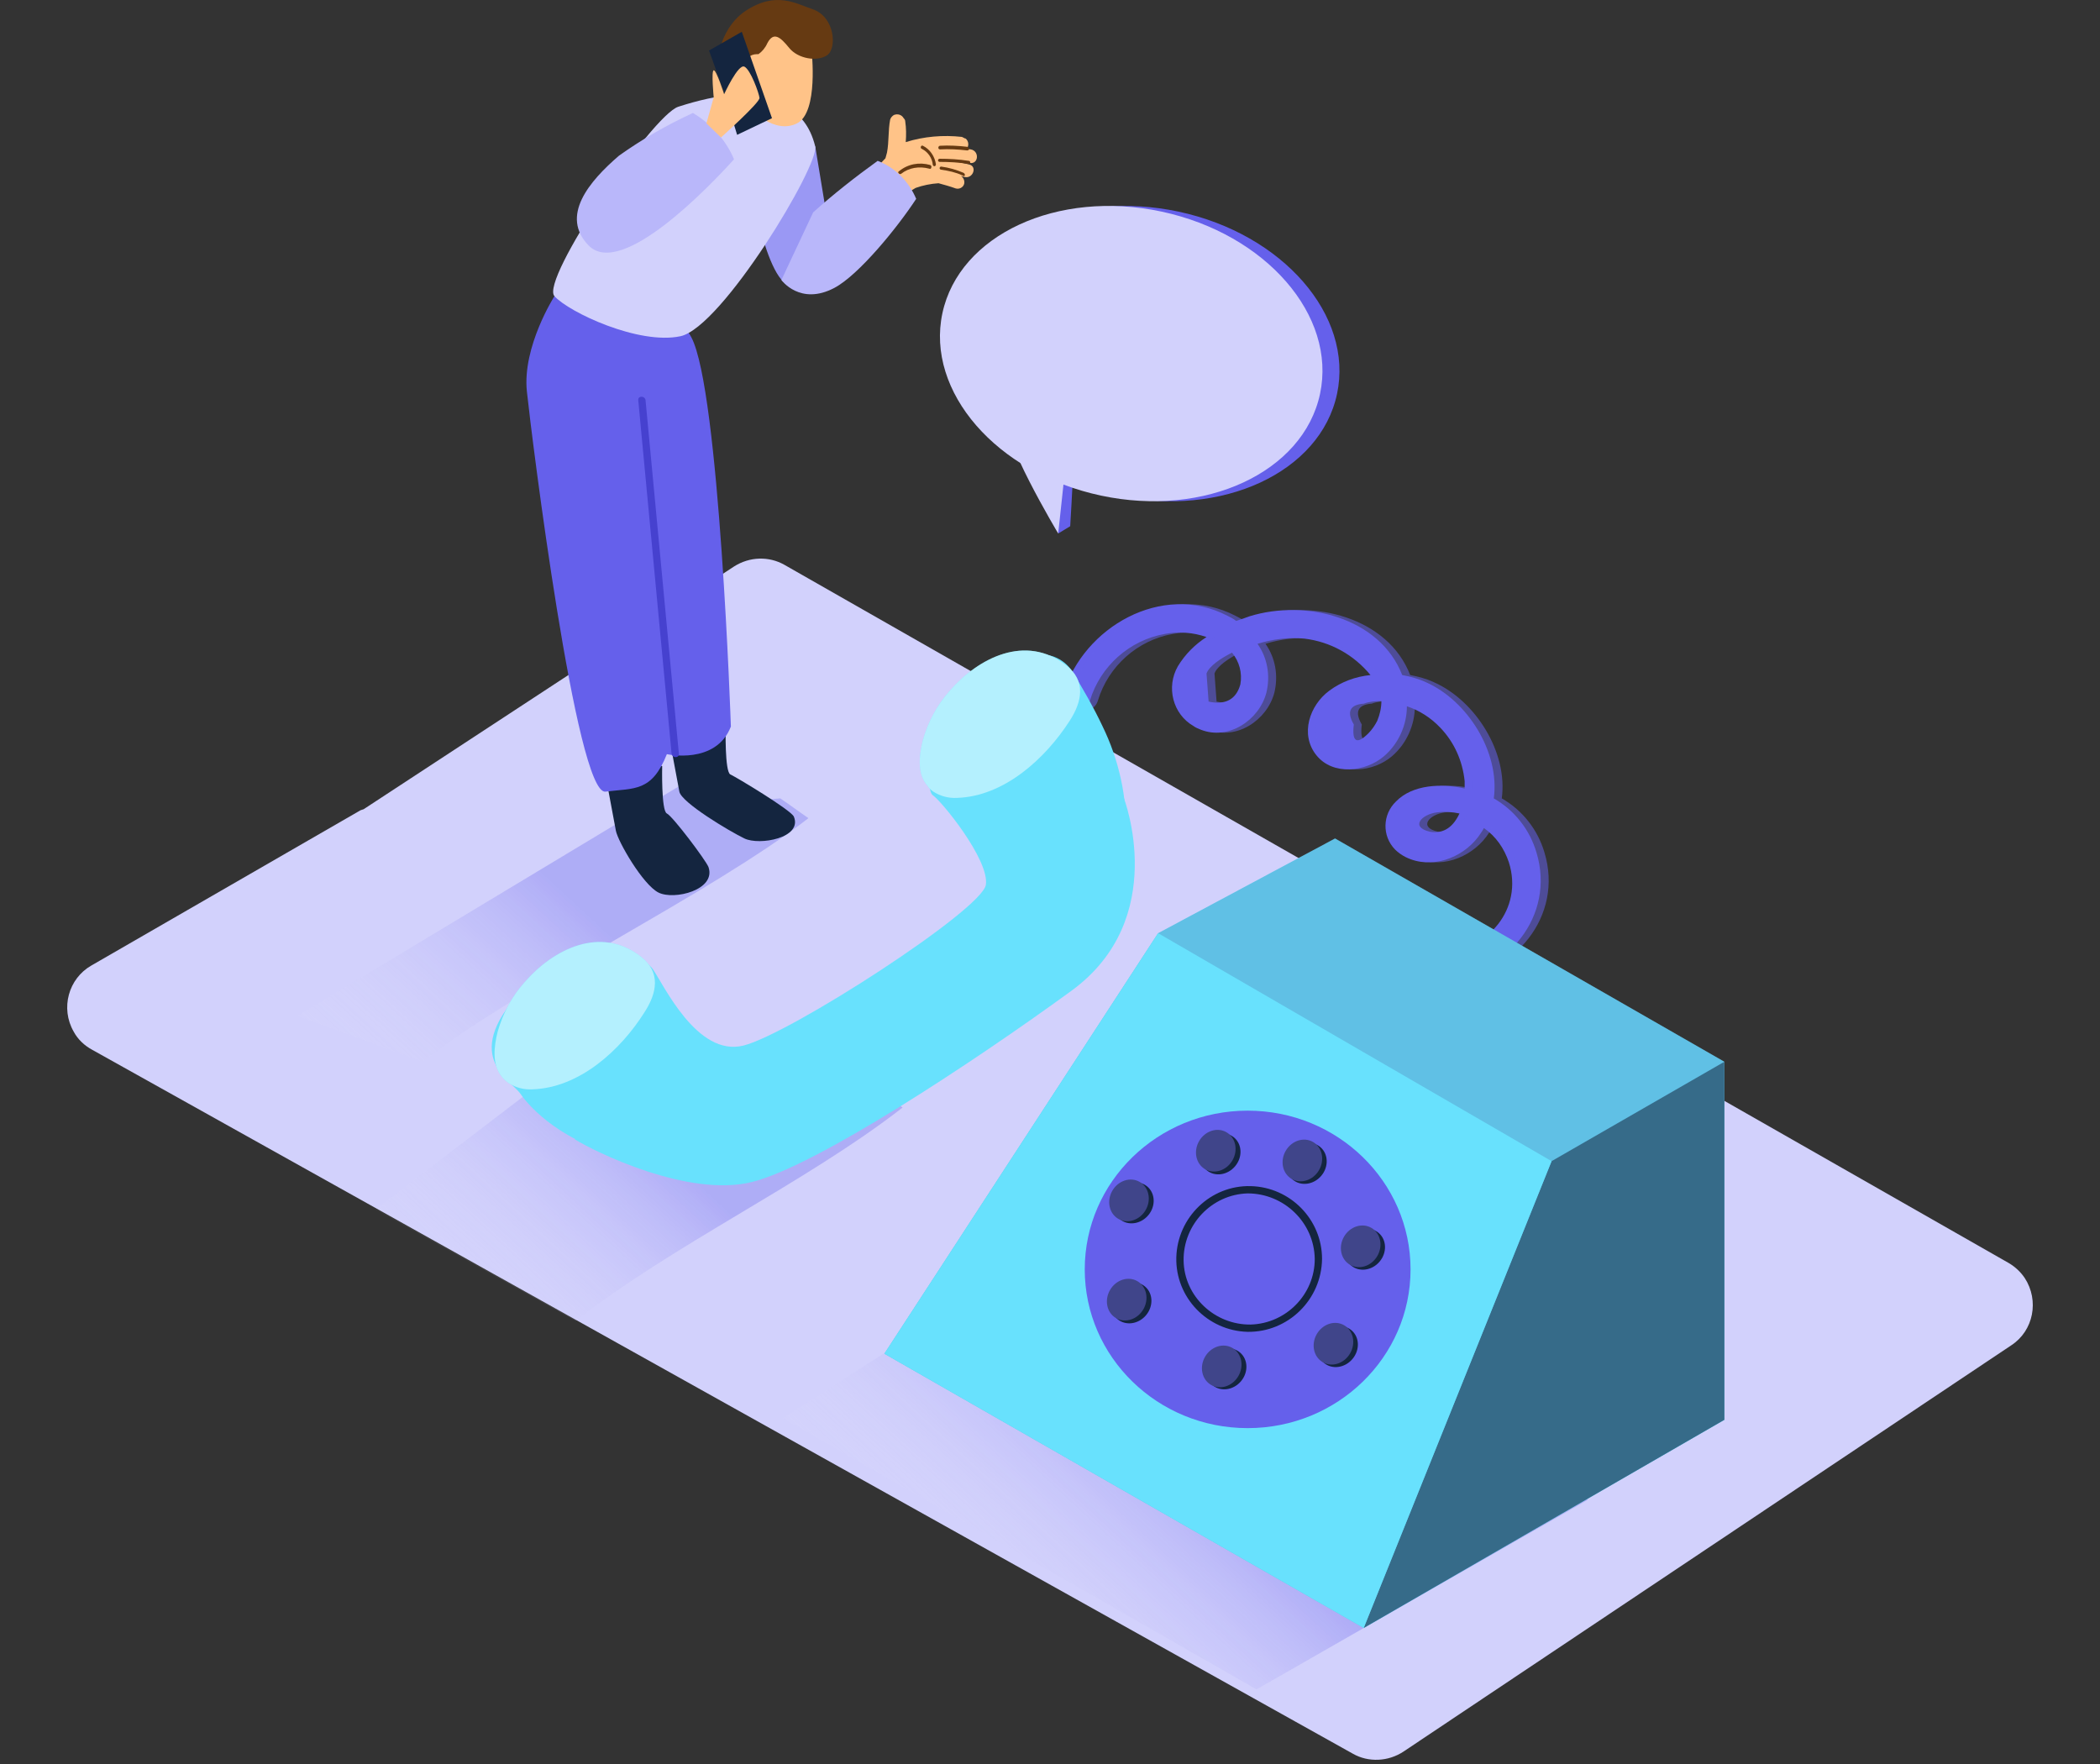 <svg xmlns="http://www.w3.org/2000/svg" width="1000" height="840" viewBox="0 0 1000 840" fill="none"><rect x="0" y="0" width="1000" height="840" fill="#333333" stroke="none"/><path d="M171.678 385.836L43.511 459.766C32.624 465.97 28.665 480.11 35.098 491.274C37.078 494.996 40.294 497.972 44.006 499.958L644.262 835.124C651.686 839.342 661.088 838.846 668.264 834.132L957.752 640.622C968.392 633.676 971.114 619.288 964.186 608.62C962.206 605.642 959.484 603.162 956.516 601.426L373.578 268.988C366.156 264.77 357 265.018 349.578 269.732L173.162 385.34L171.678 385.836Z" fill="#D2D1FC"></path><path opacity="0.32" d="M336.386 366.555L141.594 483.779L201.32 505.587C247.664 469.157 338.368 425.787 384.96 389.603C380.252 386.381 376.038 383.161 371.578 380.187C333.164 382.913 363.896 396.047 336.386 366.555Z" fill="url(#paint0_linear_2_6316)"></path><path opacity="0.32" d="M298.714 484.281L178.766 575.977L274.18 629.011C320.524 592.581 383.224 563.585 429.816 527.403C425.106 524.181 420.646 520.959 416.432 517.985C377.772 520.463 326.224 513.771 298.714 484.281Z" fill="url(#paint1_linear_2_6316)"></path><path opacity="0.32" d="M599.574 610.671C599.08 609.929 599.08 608.937 599.574 608.193C600.07 607.203 586.936 604.725 587.432 603.733C587.926 601.503 579.749 601.255 580.245 599.025C558.189 589.359 553.727 585.889 537.122 569.781L372.812 675.355L598.336 804.473L755.954 714.263C756.45 712.033 626.34 639.915 599.574 610.671Z" fill="url(#paint2_linear_2_6316)"></path><path d="M510.862 228.019C510.862 229.505 509.622 250.571 509.622 250.571L503.922 254.041V225.789" fill="#6560EB"></path><path d="M636.678 187.603C644.656 150.259 610.868 111.387 561.21 100.779C511.554 90.171 464.832 111.845 456.854 149.187C448.878 186.531 482.666 225.403 532.322 236.011C581.98 246.619 628.702 224.945 636.678 187.603Z" fill="#6560EB"></path><path d="M628.584 187.579C636.562 150.235 602.774 111.363 553.116 100.756C503.46 90.148 456.738 111.821 448.76 149.165C440.784 186.507 474.572 225.379 524.228 235.987C573.886 246.595 620.608 224.921 628.584 187.579Z" fill="#D2D1FC"></path><path d="M507.128 224.059L503.906 254.047C503.906 254.047 475.158 205.967 480.61 200.267C486.062 194.567 508.366 211.419 507.128 224.059Z" fill="#D2D1FC"></path><path d="M731.659 405.956C728.437 395.052 721.251 385.883 711.337 380.183C714.311 358.127 698.699 333.591 679.119 324.917C675.403 323.183 671.685 322.19 667.719 321.448C657.063 293.938 621.623 285.265 595.107 293.443C593.123 294.187 590.893 294.931 588.663 295.675C587.423 294.683 585.937 293.939 584.449 293.195C553.223 277.087 516.049 298.647 506.383 330.123C503.905 338.301 516.545 341.768 519.023 333.59C523.979 317.234 537.857 304.843 554.711 301.869C561.401 300.631 568.093 301.126 574.537 303.356C569.085 306.826 564.375 311.535 560.905 317.235C555.205 327.149 558.427 340.035 568.341 345.735C569.333 346.479 570.571 346.975 571.811 347.471C584.945 352.674 599.567 343.008 603.037 329.874C605.019 321.694 603.533 313.269 598.823 306.579C606.011 304.347 613.693 303.357 621.127 304.101C633.519 305.587 644.671 311.782 652.603 321.448C645.415 322.19 638.723 324.668 633.023 328.882C623.607 335.822 618.897 349.701 626.829 359.613C634.759 369.527 650.371 367.545 659.045 360.109C665.985 354.161 669.951 345.239 669.951 336.317C675.897 338.301 681.351 341.768 685.811 346.478C692.503 353.416 696.467 362.339 697.459 372.005C697.459 373.244 697.459 374.235 697.459 375.475C686.555 372.997 672.677 373.491 664.745 381.671C658.303 387.865 658.055 398.027 664.249 404.471C665.737 405.957 667.471 407.197 669.455 408.187C681.597 414.135 696.219 408.683 703.903 398.523C704.893 397.035 705.885 395.797 706.629 394.309C712.329 398.275 716.293 403.975 718.525 410.667C725.463 432.723 708.611 452.797 686.307 453.293C677.881 453.541 677.881 466.674 686.307 466.426C717.533 464.445 740.829 436.193 731.659 405.956ZM590.645 325.908C588.663 333.094 583.459 335.822 575.527 334.086L574.537 320.705C575.775 317.235 581.227 313.517 586.679 310.791C590.149 315.005 591.637 320.456 590.645 325.908ZM651.611 349.205C646.159 354.657 643.681 353.416 644.671 344.99C641.203 339.042 642.689 335.575 649.381 335.079C652.107 334.087 654.833 333.839 657.807 333.839C657.807 337.061 657.063 340.283 655.823 343.257C654.833 345.239 653.345 347.471 651.611 349.205ZM680.855 396.045C671.437 393.813 676.889 387.864 684.077 386.874C687.793 386.378 691.511 386.626 694.981 387.37C692.255 393.318 687.793 397.283 680.855 396.045Z" fill="#6560EB"></path><path opacity="0.55" d="M735.456 405.956C732.234 395.052 725.046 385.883 715.134 380.183C718.108 358.127 702.494 333.591 682.916 324.917C679.198 323.183 675.48 322.19 671.516 321.448C660.858 293.938 625.42 285.265 598.902 293.443C596.92 294.187 594.688 294.931 592.458 295.675C591.22 294.683 589.732 293.939 588.246 293.195C557.02 277.087 519.844 298.647 510.18 330.123C507.702 338.301 520.34 341.768 522.818 333.59C527.776 317.234 541.654 304.843 558.506 301.869C565.198 300.631 571.888 301.126 578.332 303.356C572.88 306.826 568.172 311.535 564.702 317.235C559.002 327.149 562.224 340.035 572.136 345.735C573.128 346.479 574.368 346.975 575.606 347.471C588.742 352.674 603.362 343.008 606.832 329.874C608.816 321.694 607.328 313.269 602.62 306.579C609.806 304.347 617.49 303.357 624.924 304.101C637.316 305.587 648.468 311.782 656.398 321.448C649.212 322.19 642.52 324.668 636.82 328.882C627.402 335.822 622.694 349.701 630.624 359.613C638.554 369.527 654.168 367.545 662.842 360.109C669.78 354.161 673.746 345.239 673.746 336.317C679.694 338.301 685.146 341.768 689.606 346.478C696.298 353.416 700.264 362.339 701.254 372.005C701.254 373.244 701.254 374.235 701.254 375.475C690.35 372.997 676.472 373.491 668.542 381.671C662.098 387.865 661.85 398.027 668.046 404.471C669.532 405.957 671.268 407.197 673.25 408.187C685.394 414.135 700.016 408.683 707.698 398.523C708.69 397.035 709.68 395.797 710.424 394.309C716.124 398.275 720.09 403.975 722.32 410.667C729.26 432.723 712.408 452.797 690.102 453.293C681.676 453.541 681.676 466.674 690.102 466.426C721.328 464.445 744.624 436.193 735.456 405.956ZM594.442 325.908C592.458 333.094 587.254 335.822 579.324 334.086L578.332 320.705C579.572 317.235 585.024 313.517 590.476 310.791C593.946 315.005 595.432 320.456 594.442 325.908ZM655.406 349.205C649.954 354.657 647.476 353.416 648.468 344.99C644.998 339.042 646.484 335.575 653.176 335.079C655.902 334.087 658.628 333.839 661.602 333.839C661.602 337.061 660.858 340.283 659.62 343.257C658.628 345.239 657.142 347.471 655.406 349.205ZM684.65 396.045C675.232 393.813 680.686 387.864 687.872 386.874C691.59 386.378 695.306 386.626 698.776 387.37C696.05 393.318 691.59 397.283 684.65 396.045Z" fill="#6560EB"></path><path d="M421.125 644.621L649.375 775.227L821.119 676.097V505.591L635.745 399.273L551.483 444.377L421.125 644.621Z" fill="#68E1FD"></path><path d="M821.137 505.594L738.857 552.928L649.391 775.23L821.137 676.1V505.594Z" fill="#68E1FD"></path><path opacity="0.22" d="M421.125 644.621L649.375 775.227L821.119 676.097V505.591L635.745 399.273L551.483 444.377L421.125 644.621Z" fill="#444A93"></path><path opacity="0.55" d="M821.137 505.594L738.857 552.928L649.391 775.23L821.137 676.1V505.594Z" fill="#14253F"></path><path d="M738.841 552.923L551.483 444.375L421.125 644.619L649.375 775.225L738.841 552.923Z" fill="#68E1FD"></path><path d="M594.117 680.059C636.959 680.059 671.687 646.217 671.687 604.471C671.687 562.725 636.959 528.883 594.117 528.883C551.277 528.883 516.547 562.725 516.547 604.471C516.547 646.217 551.277 680.059 594.117 680.059Z" fill="#6560EB"></path><path d="M546.792 578.697C550.41 574.407 550.204 568.283 546.332 565.017C542.46 561.753 536.39 562.583 532.772 566.873C529.154 571.163 529.36 577.289 533.23 580.553C537.102 583.819 543.174 582.987 546.792 578.697Z" fill="#14253F"></path><path d="M545.557 576.196C548.363 571.336 547.083 565.344 542.697 562.812C538.311 560.28 532.481 562.166 529.675 567.026C526.869 571.886 528.151 577.878 532.535 580.41C536.921 582.944 542.751 581.056 545.557 576.196Z" fill="#40458A"></path><path d="M588.136 555.369C591.754 551.079 591.548 544.955 587.676 541.689C583.804 538.425 577.734 539.255 574.116 543.545C570.498 547.835 570.704 553.961 574.574 557.225C578.446 560.491 584.518 559.659 588.136 555.369Z" fill="#14253F"></path><path d="M586.885 552.548C589.691 547.688 588.411 541.696 584.025 539.164C579.639 536.632 573.809 538.518 571.003 543.378C568.197 548.238 569.479 554.23 573.863 556.762C578.249 559.294 584.079 557.408 586.885 552.548Z" fill="#40458A"></path><path d="M629.182 559.899C632.8 555.609 632.594 549.485 628.724 546.221C624.852 542.955 618.78 543.787 615.162 548.077C611.544 552.367 611.75 558.491 615.622 561.757C619.494 565.021 625.564 564.191 629.182 559.899Z" fill="#14253F"></path><path d="M628.119 557.188C630.925 552.328 629.645 546.336 625.259 543.804C620.873 541.272 615.043 543.16 612.237 548.018C609.431 552.878 610.713 558.87 615.099 561.404C619.483 563.936 625.313 562.048 628.119 557.188Z" fill="#40458A"></path><path d="M656.948 600.768C660.566 596.478 660.36 590.354 656.488 587.088C652.618 583.824 646.546 584.654 642.928 588.944C639.31 593.234 639.516 599.36 643.388 602.624C647.258 605.89 653.33 605.058 656.948 600.768Z" fill="#14253F"></path><path d="M655.885 598.071C658.691 593.211 657.411 587.219 653.025 584.687C648.639 582.155 642.809 584.041 640.003 588.901C637.197 593.761 638.479 599.753 642.863 602.285C647.249 604.817 653.079 602.931 655.885 598.071Z" fill="#40458A"></path><path d="M644.026 647.143C647.644 642.853 647.438 636.727 643.566 633.463C639.696 630.197 633.624 631.029 630.006 635.319C626.388 639.609 626.594 645.733 630.466 648.999C634.336 652.263 640.408 651.433 644.026 647.143Z" fill="#14253F"></path><path d="M642.916 644.454C645.722 639.594 644.44 633.602 640.054 631.07C635.67 628.538 629.84 630.424 627.034 635.284C624.228 640.144 625.508 646.136 629.894 648.668C634.28 651.2 640.11 649.314 642.916 644.454Z" fill="#40458A"></path><path d="M545.714 626.313C549.332 622.023 549.126 615.899 545.254 612.635C541.382 609.369 535.312 610.201 531.694 614.491C528.076 618.781 528.282 624.905 532.152 628.171C536.024 631.435 542.096 630.605 545.714 626.313Z" fill="#14253F"></path><path d="M544.463 623.462C547.269 618.602 545.989 612.61 541.603 610.078C537.217 607.546 531.387 609.432 528.581 614.292C525.775 619.152 527.057 625.144 531.441 627.676C535.827 630.208 541.657 628.322 544.463 623.462Z" fill="#40458A"></path><path d="M590.948 657.735C594.566 653.445 594.36 647.321 590.488 644.057C586.618 640.791 580.546 641.623 576.928 645.913C573.31 650.203 573.516 656.327 577.388 659.593C581.258 662.857 587.33 662.027 590.948 657.735Z" fill="#14253F"></path><path d="M589.713 655.259C592.519 650.401 591.239 644.407 586.853 641.875C582.467 639.343 576.637 641.231 573.831 646.091C571.025 650.951 572.307 656.943 576.691 659.475C581.077 662.007 586.907 660.119 589.713 655.259Z" fill="#40458A"></path><path d="M594.104 634.208C575.022 633.712 559.656 617.852 560.152 598.768C560.648 579.686 576.508 564.32 595.592 564.816C614.426 565.312 629.544 580.678 629.544 599.512C629.296 618.842 613.436 634.456 594.104 634.208ZM594.104 568.286C577.004 568.782 563.374 583.156 563.622 600.256C563.87 617.356 578.492 630.986 595.592 630.738C612.444 630.242 626.074 616.364 626.074 599.512C625.826 582.164 611.452 568.286 594.104 568.286Z" fill="#14253F"></path><path d="M535.13 379.938C535.13 379.938 557.434 437.434 510.1 471.882C462.764 506.33 388.664 555.151 358.182 562.833C327.698 570.518 282.842 548.212 273.672 542.512C273.672 542.512 334.638 510.542 353.968 514.012C373.298 516.49 392.878 513.019 410.224 504.099C421.872 497.159 502.416 441.397 504.152 432.229C505.886 423.059 535.13 379.938 535.13 379.938Z" fill="#68E1FD"></path><path d="M491.516 312.28C498.702 310.296 506.386 313.27 510.598 319.714C515.802 328.14 520.76 336.814 524.972 345.736C540.586 377.706 541.33 417.854 518.034 446.85C495.48 474.606 463.76 495.176 434.02 513.764C304.902 594.308 252.114 527.394 247.902 520.95C243.688 514.506 219.648 503.602 247.158 473.12C274.666 442.636 305.644 454.036 310.85 461.472C316.054 468.906 331.914 503.354 353.972 497.902C376.028 492.45 467.724 433.22 469.46 421.324C471.194 409.428 448.146 381.176 444.18 378.696C440.216 376.218 436.498 326.406 491.516 312.28Z" fill="#68E1FD"></path><path d="M444.426 376.965C447.896 379.195 451.86 380.187 455.826 379.939C478.13 379.195 497.708 361.353 509.356 343.261C515.304 334.091 517.288 324.179 507.622 316.743C488.54 301.873 465.986 313.025 452.108 329.135C446.16 335.825 441.948 343.757 439.47 352.431C437.734 359.369 436.496 368.291 441.7 374.239C442.444 375.479 443.434 376.221 444.426 376.965Z" fill="#68E1FD"></path><path d="M242.204 515.754C245.674 517.984 249.64 518.976 253.606 518.728C275.91 517.984 295.488 500.14 306.888 482.048C312.836 472.88 314.818 462.966 305.154 455.532C286.07 440.662 263.518 451.814 249.64 467.922C243.692 474.614 239.478 482.544 237 491.218C235.266 498.158 234.026 507.08 239.23 513.028C240.222 514.266 241.214 515.01 242.204 515.754Z" fill="#68E1FD"></path><path opacity="0.5" d="M444.426 376.965C447.896 379.195 451.86 380.187 455.826 379.939C478.13 379.195 497.708 361.353 509.356 343.261C515.304 334.091 517.288 324.179 507.622 316.743C488.54 301.873 465.986 313.025 452.108 329.135C446.16 335.825 441.948 343.757 439.47 352.431C437.734 359.369 436.496 368.291 441.7 374.239C442.444 375.479 443.434 376.221 444.426 376.965Z" fill="white"></path><path opacity="0.5" d="M242.204 515.754C245.674 517.984 249.64 518.976 253.606 518.728C275.91 517.984 295.488 500.14 306.888 482.048C312.836 472.88 314.818 462.966 305.154 455.532C286.07 440.662 263.518 451.814 249.64 467.922C243.692 474.614 239.478 482.544 237 491.218C235.266 498.158 234.026 507.08 239.23 513.028C240.222 514.266 241.214 515.01 242.204 515.754Z" fill="white"></path><path d="M315.324 364.819C315.324 364.819 314.828 386.133 317.554 387.371C320.28 388.611 336.142 409.677 337.38 412.897C341.098 423.803 321.024 428.759 313.59 425.041C306.154 421.325 294.258 400.755 293.268 395.551C292.276 390.345 286.328 358.375 286.328 358.375" fill="#14253F"></path><path d="M345.559 346.231C345.559 346.231 345.062 367.545 347.788 368.783C350.514 370.023 376.536 385.637 378.024 388.857C382.236 399.019 361.668 402.737 354.48 399.267C347.294 395.797 324.493 382.167 323.503 376.963C322.511 371.757 316.562 339.789 316.562 339.789" fill="#14253F"></path><path d="M264.027 141.033C264.027 141.033 248.661 165.071 250.893 186.385C253.123 207.697 274.435 378.699 288.315 376.965C302.193 375.229 310.371 377.213 317.557 359.121C317.557 359.121 340.853 364.325 348.041 345.985C348.041 345.985 342.589 185.641 329.205 160.611C315.823 135.581 264.027 141.033 264.027 141.033Z" fill="#6560EB"></path><path d="M461.54 78.332C457.576 77.34 453.858 76.597 449.892 76.349C453.858 76.349 457.822 76.844 461.788 77.588C466.002 78.332 466.496 71.888 462.284 71.144L460.302 70.896C461.54 69.41 461.292 67.179 459.806 65.94C459.806 65.94 459.806 65.94 459.558 65.94C459.062 65.692 458.566 65.444 458.07 65.196C449.15 64.205 439.98 64.949 431.306 67.675C431.554 64.453 431.554 60.983 431.058 57.762C431.058 57.266 430.81 56.77 430.314 56.275C429.322 54.54 427.34 54.044 425.606 54.788C424.862 55.283 424.118 56.027 423.87 57.018C422.88 62.223 423.374 67.427 422.384 72.631C422.136 73.623 421.888 74.366 421.64 75.358C417.674 79.57 413.71 83.784 409.744 87.997C407.018 90.971 411.974 94.688 414.948 91.962C415.444 92.706 415.94 93.201 416.684 93.449L416.188 93.945C415.444 94.688 415.444 95.927 415.94 96.918L415.444 97.414C412.47 100.388 416.684 105.345 419.658 102.371L420.648 101.379C421.64 102.123 423.374 102.123 424.118 100.884C424.118 100.884 424.118 100.636 424.366 100.636L424.614 100.14C427.092 96.175 430.562 92.706 434.774 90.227L436.014 89.484C439.484 88.244 443.202 87.501 446.918 87.253C449.644 87.997 452.37 88.74 455.096 89.731C456.832 90.227 458.566 89.236 459.062 87.749C459.558 86.262 458.814 84.527 457.576 83.784L459.31 84.279C463.276 85.271 465.506 79.323 461.54 78.332Z" fill="#FFC388"></path><path d="M460.554 69.905C456.342 69.41 451.88 69.162 447.668 69.41C446.676 69.41 446.428 71.145 447.668 71.145C451.88 70.897 456.342 71.145 460.554 71.64C461.794 71.64 461.794 70.153 460.554 69.905Z" fill="#663A12"></path><path d="M461.294 76.593C456.584 75.85 452.124 75.602 447.416 75.602C446.92 75.602 446.672 76.097 446.672 76.345C446.672 76.841 447.168 77.089 447.416 77.089C452.124 77.089 456.584 77.336 461.294 78.08C462.286 78.328 462.286 76.593 461.294 76.593Z" fill="#663A12"></path><path d="M442.958 78.575C437.752 77.088 432.3 78.08 428.088 81.549C427.096 82.045 428.336 83.284 429.078 82.788C432.796 79.814 437.752 79.071 442.462 80.31C442.958 80.558 443.452 80.31 443.452 79.814C443.7 79.319 443.452 78.823 442.958 78.575Z" fill="#663A12"></path><path d="M445.684 78.331C445.19 74.613 442.958 71.144 439.49 69.409C438.498 68.913 438.002 70.648 438.994 70.896C441.968 72.383 443.95 75.357 444.198 78.579C444.446 79.074 444.942 79.322 445.19 79.074C445.436 79.074 445.684 78.579 445.684 78.331Z" fill="#663A12"></path><path d="M458.822 82.294C455.352 80.807 451.882 79.816 448.166 79.32C447.67 79.32 447.422 79.816 447.422 80.064C447.422 80.559 447.918 80.807 448.166 80.807C451.634 81.303 455.104 82.046 458.326 83.533C459.318 84.525 460.062 83.038 458.822 82.294Z" fill="#663A12"></path><path d="M388.2 69.656L395.882 116.248C395.882 116.248 390.182 133.596 377.544 135.826C364.904 138.056 355.734 80.065 355.734 80.065" fill="#9A98F4"></path><path d="M351.26 44.875C341.594 45.618 332.176 47.849 323.008 50.823C310.616 54.788 257.086 133.35 264.024 141.032C270.964 148.714 304.172 164.328 323.998 160.114C343.824 155.902 390.416 78.332 388.186 69.658C383.23 49.584 367.616 49.336 367.616 49.336" fill="#D2D1FC"></path><path d="M386.454 24.056C386.454 24.056 389.924 53.548 379.514 58.752C369.106 63.956 357.21 53.052 353.74 46.608C350.27 40.165 346.802 7.7 366.628 9.93C386.454 12.16 386.454 24.056 386.454 24.056Z" fill="#FFC388"></path><path d="M387.2 4.479C379.022 1.753 369.604 -4.443 354.982 5.223C340.362 14.888 335.9 41.406 353.248 47.849L356.47 38.184C354.982 36.201 354.24 33.723 354.488 31.245C354.736 28.023 357.214 25.792 360.436 25.792C360.682 25.792 360.93 25.792 361.178 25.792C362.914 24.553 364.4 22.818 365.392 20.588C368.366 14.888 371.588 17.614 375.8 22.818C380.014 28.023 389.184 29.51 393.892 26.288C398.6 23.066 397.61 8.197 387.2 4.479Z" fill="#663A12"></path><path d="M329.961 53.797C317.569 59.497 305.923 66.188 294.769 74.119C280.643 86.263 266.517 102.867 280.395 116.993C296.009 132.606 337.891 88.741 349.539 75.854C345.575 66.436 338.635 59.001 329.961 53.797Z" fill="#B9B7FA"></path><path d="M417.942 76.594C407.286 84.276 396.876 92.455 387.212 101.129L372.094 133.346C372.094 133.346 381.016 145.738 397.372 137.064C409.02 130.868 427.36 108.316 436.282 94.685C432.812 86.507 426.368 79.816 417.942 76.594Z" fill="#B9B7FA"></path><path d="M345.061 44.632L337.625 24.062L353.239 15.141L367.613 56.28L351.009 64.21L345.061 44.632Z" fill="#14253F"></path><path d="M336.391 58.752L339.861 46.361C339.861 46.361 338.623 33.722 339.861 33.474C341.101 33.226 344.817 44.874 344.817 44.874C344.817 44.874 351.509 30.252 354.483 31.739C357.457 33.226 361.423 44.378 361.671 46.609C361.917 48.839 343.331 65.444 343.331 65.444" fill="#FFC388"></path><path d="M307.405 190.594C307.157 188.364 303.687 188.364 303.935 190.594L319.797 358.87C320.045 361.1 323.513 361.1 323.267 358.87L307.405 190.594Z" fill="#4641CF"></path><defs><linearGradient id="paint0_linear_2_6316" x1="174.338" y1="532.435" x2="271.362" y2="427.927" gradientUnits="userSpaceOnUse"><stop stop-color="white" stop-opacity="0"></stop><stop offset="1" stop-color="#6560EB"></stop></linearGradient><linearGradient id="paint1_linear_2_6316" x1="225.764" y1="635.939" x2="311.142" y2="543.993" gradientUnits="userSpaceOnUse"><stop stop-color="white" stop-opacity="0"></stop><stop offset="1" stop-color="#6560EB"></stop></linearGradient><linearGradient id="paint2_linear_2_6316" x1="477.434" y1="788.253" x2="562.316" y2="696.829" gradientUnits="userSpaceOnUse"><stop stop-color="white" stop-opacity="0"></stop><stop offset="1" stop-color="#6560EB"></stop></linearGradient></defs></svg>